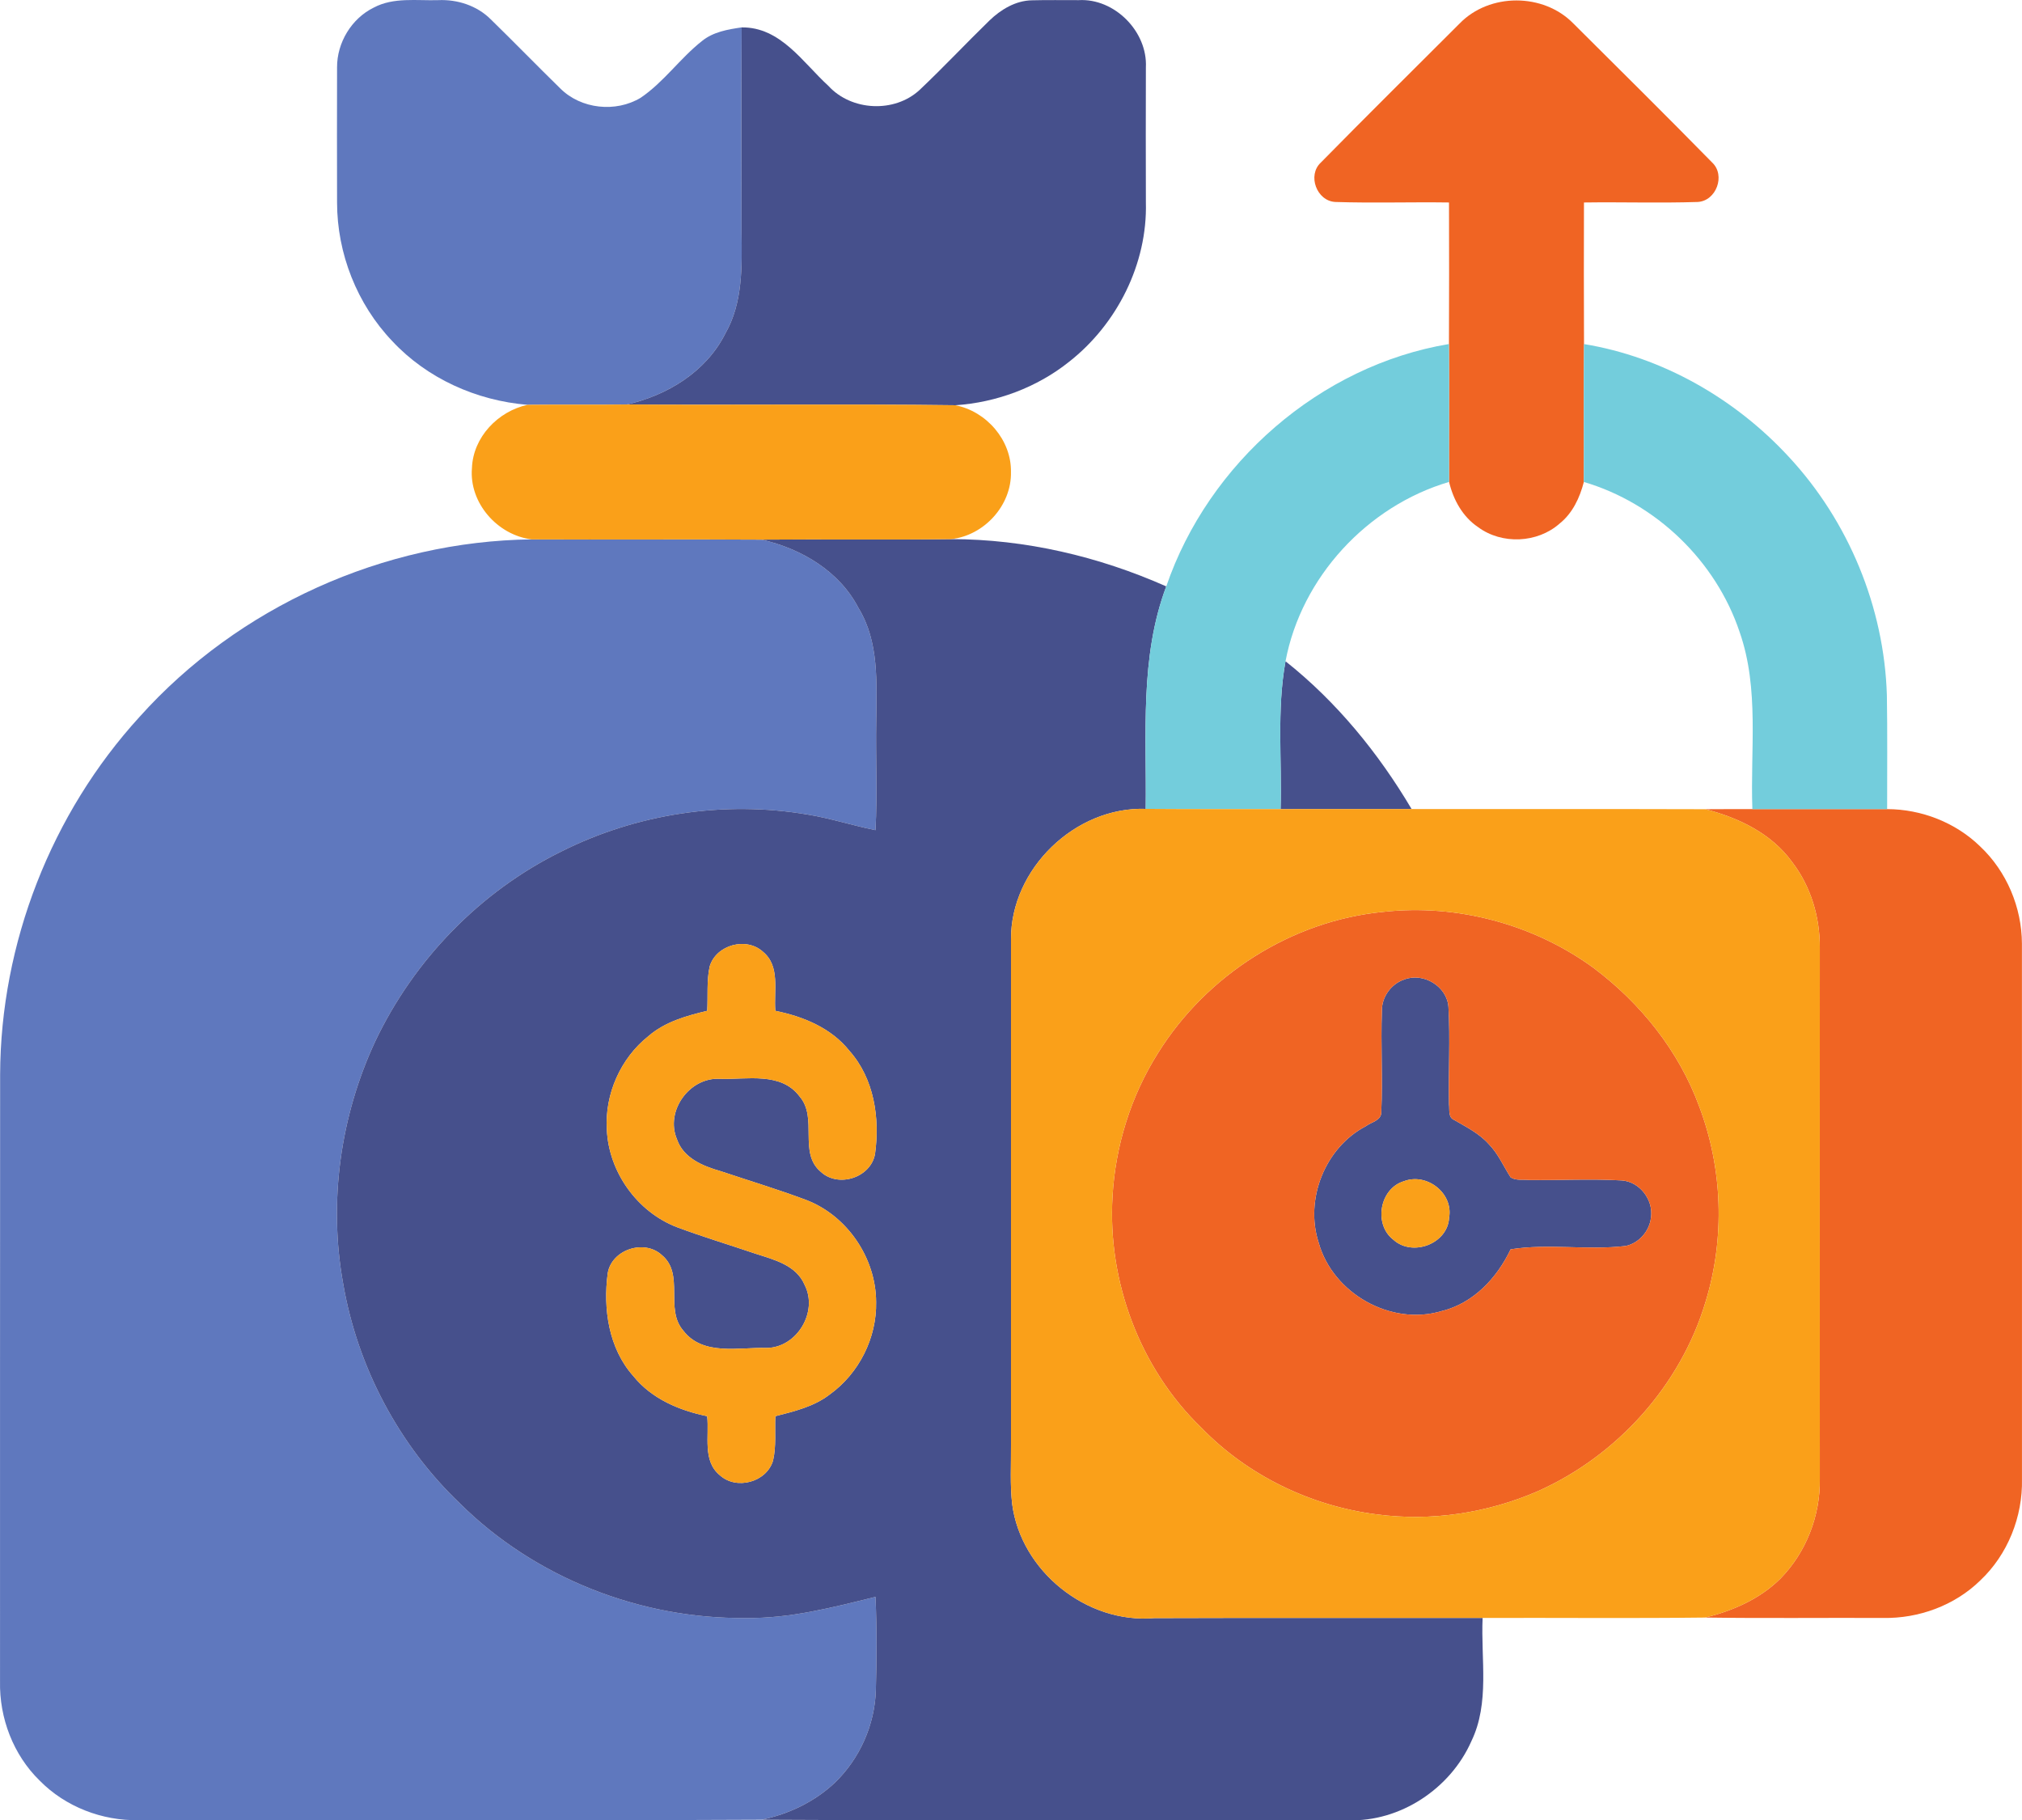 <svg xmlns="http://www.w3.org/2000/svg" width="640.021" height="576.119" viewBox="0 0 480.016 432.089"><g fill="#5f78be"><path d="M88.728 1.802c4.71-2.51 10.2-1.61 15.32-1.77 4.55-.2 9.19 1.3 12.45 4.55 5.56 5.42 10.97 11 16.53 16.43 4.91 4.89 13.15 5.76 19.06 2.2 5.51-3.73 9.37-9.39 14.58-13.49 2.67-2.16 6.11-2.74 9.4-3.22-.11 16.18-.07 32.37-.03 48.55.11 8.16.34 16.83-3.86 24.14-4.53 9.03-13.74 14.66-23.37 16.82-7.85.11-15.71-.02-23.57.08-12.07-.99-23.82-6.22-32.12-15.13-8.36-8.76-13.1-20.8-13.1-32.9-.02-10.69-.03-21.38 0-32.07-.03-5.86 3.43-11.6 8.71-14.19zM33.138 170.152c23.42-26.14 57.98-41.7 93.07-42.12 18.2.09 36.4-.06 54.6.06 9.39 2.12 18.47 7.47 23 16.24 4.91 8.02 4.29 17.71 4.21 26.72-.16 8.67.3 17.34-.18 26-5.4-1.09-10.66-2.81-16.1-3.7-19.81-3.38-40.65-.22-58.6 8.83-19.17 9.46-34.85 25.64-44.02 44.93-8.33 17.8-11.16 38.17-7.66 57.54 3.38 19.76 13.21 38.38 27.73 52.22 17.77 17.64 42.84 27.46 67.83 27.19 10.51.16 20.7-2.52 30.82-5.01.34 7.34.29 14.7.09 22.05-.22 8.27-3.81 16.36-9.77 22.09-4.79 4.51-10.94 7.43-17.35 8.76-49.27.23-98.57.03-147.85.1-8.69.19-17.44-3.17-23.55-9.4-6.25-6.09-9.59-14.86-9.4-23.55.02-48.02-.03-96.04.02-144.06.11-31.1 12.13-61.93 33.11-84.89z"/></g><g fill="#46508c"><path d="M234.868 4.892c2.71-2.62 6.22-4.75 10.09-4.82 3.7-.1 7.4-.03 11.11-.04 8.53-.49 16.39 7.47 15.96 15.97-.02 10.68-.04 21.36 0 32.04.39 14.55-6.82 28.87-18.2 37.81-7.67 6.13-17.27 9.69-27.04 10.34-25.99-.34-51.99 0-77.98-.18 9.63-2.16 18.84-7.79 23.37-16.82 4.2-7.31 3.97-15.98 3.86-24.14-.04-16.18-.08-32.37.03-48.55 9.26-.11 14.5 8.33 20.6 13.89 5.46 5.98 15.69 6.47 21.64.96 5.66-5.35 10.98-11.03 16.56-16.46zM180.808 128.092c15-.13 30 .08 45-.12 17.56.01 35.03 4.11 51.06 11.22-6.36 16.9-4.64 35.15-4.88 52.81-16.72-.56-32.08 14.24-31.98 30.99 0 40.02.01 80.04 0 120.06.04 4.64-.25 9.31.27 13.93 2.07 15.96 17.69 28.49 33.73 27.11 25.99-.09 51.98-.02 77.96-.04-.45 9.76 1.75 20.16-2.69 29.3-4.96 11.23-16.91 19.16-29.26 18.72-46.4-.12-92.81.13-139.21-.12 6.41-1.33 12.56-4.25 17.35-8.76 5.96-5.73 9.55-13.82 9.77-22.09.2-7.35.25-14.71-.09-22.05-10.12 2.49-20.31 5.17-30.82 5.01-24.99.27-50.06-9.55-67.83-27.19-14.52-13.84-24.35-32.46-27.73-52.22-3.5-19.37-.67-39.74 7.66-57.54 9.17-19.29 24.85-35.47 44.02-44.93 17.95-9.05 38.79-12.21 58.6-8.83 5.44.89 10.7 2.61 16.1 3.7.48-8.66.02-17.33.18-26 .08-9.01.7-18.7-4.21-26.72-4.53-8.77-13.61-14.12-23-16.24m-12.33 101.3c-.76 3.45-.38 7.04-.59 10.55-4.95 1.18-10.05 2.61-13.97 6.02-6.59 5.24-10.36 13.73-9.86 22.14.44 10.09 7.21 19.58 16.66 23.2 6.16 2.31 12.47 4.19 18.7 6.31 4.37 1.4 9.63 2.71 11.6 7.39 3.27 6.37-1.82 14.88-9 14.96-6.61-.19-15.16 1.97-19.82-4.13-4.45-5.12.38-13.37-5.06-17.9-4.16-3.85-11.85-1.38-12.86 4.24-1.14 8.49.2 17.91 6.1 24.5 4.33 5.37 10.9 8.14 17.5 9.49.53 4.67-1.17 10.59 3 14.01 3.95 3.6 11.09 1.67 12.64-3.46.8-3.45.39-7.04.55-10.55 4.49-1.16 9.18-2.26 12.92-5.17 6.93-4.98 11.17-13.41 11-21.94-.04-10.46-6.89-20.54-16.69-24.25-6.66-2.49-13.47-4.54-20.21-6.8-4.18-1.19-8.86-3.09-10.38-7.58-2.86-6.71 3-14.8 10.24-14.34 6.32.21 14.47-1.72 18.87 4.18 4.44 5.13-.38 13.37 5.06 17.91 4.16 3.84 11.83 1.37 12.85-4.24 1.19-8.5-.2-17.9-6.08-24.5-4.33-5.43-10.95-8.15-17.58-9.49-.41-4.67 1.23-10.59-2.93-14.01-3.95-3.62-11.11-1.68-12.66 3.46zM305.178 156.962c12.13 9.62 22.07 21.8 29.93 35.08-10.37.01-20.73.02-31.1.01.34-11.69-.93-23.51 1.17-35.09z"/><path d="M333.368 232.502c4.53-1.75 10.17 1.62 10.49 6.54.45 7.68-.03 15.39.13 23.08.18 1.23-.27 3.12 1.22 3.72 2.89 1.68 5.97 3.21 8.23 5.75 2.23 2.28 3.48 5.24 5.18 7.88 1.27.82 2.9.46 4.33.62 7.35.1 14.73-.32 22.07.11 4.25.29 7.53 4.62 6.92 8.79-.34 3.21-2.85 6.14-6.05 6.77-9.04 1.07-18.32-.63-27.27.79-3.25 6.84-8.87 12.85-16.46 14.68-12.03 3.56-25.76-4.24-29.11-16.26-3.36-10.32 1.55-22.61 11.19-27.64 1.28-.99 3.71-1.32 3.67-3.34.38-7.99-.15-16.01.15-24.01-.07-3.31 2.18-6.43 5.31-7.48m-.05 47.87c-5.81 1.71-7.3 10.26-2.53 13.91 4.53 4.12 12.93.96 13.23-5.27 1.02-5.78-5.29-10.69-10.7-8.64z"/></g><g fill="#f06423"><path d="M346.508 5.582c7.09-7.31 19.89-7.29 27-.01 11.01 10.97 22.07 21.9 32.95 33 3.24 3.05.97 9.14-3.44 9.37-8.99.29-18-.01-26.99.12-.04 11.2-.03 22.41.01 33.61-.1 10.91.02 21.82-.04 32.73-.96 3.74-2.68 7.43-5.76 9.88-5.26 4.65-13.69 5.02-19.33.85-3.68-2.46-5.9-6.51-6.9-10.74-.05-10.91.06-21.82-.03-32.73.04-11.2.05-22.4.01-33.6-9-.13-18.01.17-27-.12-4.4-.23-6.69-6.33-3.42-9.36 10.89-11.09 21.95-22.01 32.94-33zM404.818 192.082c3.73 0 7.46-.05 11.19-.03 10.66.02 21.32-.02 31.99.01 8.14.01 16.28 3.18 22.12 8.89 6.25 5.9 9.85 14.43 9.88 23.03.03 42.37 0 84.74.01 127.12.2 8.93-3.38 17.91-9.9 24.05-6.07 5.94-14.61 9.06-23.05 8.9-14.1-.06-28.19.11-42.28-.09 6.57-1.58 13.04-4.43 17.89-9.25 6.1-6.22 9.48-14.91 9.35-23.61-.02-42.03-.01-84.07 0-126.1.05-7.28-2.12-14.6-6.59-20.4-4.87-6.75-12.74-10.53-20.61-12.52z"/><path d="M328.388 216.452c17.52-1.94 35.67 2.91 49.91 13.3 11.18 8.37 20.26 19.72 25.09 32.89 5.57 14.71 6.13 31.25 1.53 46.29-5.91 19.89-21.03 36.69-39.95 45.08-11.94 5.17-25.28 7.18-38.19 5.45-15.63-1.99-30.62-9.24-41.6-20.58-14.58-14.07-22.27-34.73-21.07-54.89.68-12 4.37-23.84 10.79-34.01 11.52-18.51 31.71-31.44 53.49-33.53m4.98 16.05c-3.13 1.05-5.38 4.17-5.31 7.48-.3 8 .23 16.02-.15 24.01.04 2.02-2.39 2.35-3.67 3.34-9.64 5.03-14.55 17.32-11.19 27.64 3.35 12.02 17.08 19.82 29.11 16.26 7.59-1.83 13.21-7.84 16.46-14.68 8.95-1.42 18.23.28 27.27-.79 3.2-.63 5.71-3.56 6.05-6.77.61-4.17-2.67-8.5-6.92-8.79-7.34-.43-14.72-.01-22.07-.11-1.43-.16-3.06.2-4.33-.62-1.7-2.64-2.95-5.6-5.18-7.88-2.26-2.54-5.34-4.07-8.23-5.75-1.49-.6-1.04-2.49-1.22-3.72-.16-7.69.32-15.4-.13-23.08-.32-4.92-5.96-8.29-10.49-6.54z"/></g><g fill="#73cddc"><path d="M276.868 139.192c10.01-29.25 36.51-52.43 67.11-57.53.09 10.91-.02 21.82.03 32.73-19.42 5.72-35.07 22.63-38.83 42.57-2.1 11.58-.83 23.4-1.17 35.09-10.67 0-21.35.03-32.02-.05.24-17.66-1.48-35.91 4.88-52.81zM376.038 81.672c18.61 3.05 35.87 12.95 48.62 26.77 14.2 15.27 22.65 35.74 23.28 56.59.15 9.01.05 18.02.06 27.03-10.67-.03-21.33.01-31.99-.01-.52-14 1.7-28.51-3.02-42.01-5.65-16.92-19.88-30.61-36.99-35.64.06-10.91-.06-21.82.04-32.73z"/></g><g fill="#faa019"><path d="M125.238 96.092c7.86-.1 15.72.03 23.57-.08 25.99.18 51.99-.16 77.98.18 7.37 1.42 13.35 8.27 13.21 15.86.17 7.92-6.37 15.07-14.19 15.92-15 .2-30-.01-45 .12-18.2-.12-36.4.03-54.6-.06-8.11-1-14.88-8.66-14.17-16.93.27-7.34 6.18-13.48 13.2-15.01zM240.008 222.992c-.1-16.75 15.26-31.55 31.98-30.99 10.67.08 21.35.05 32.02.05 10.37.01 20.73 0 31.1-.01 23.24.04 46.47-.04 69.71.04 7.87 1.99 15.74 5.77 20.61 12.52 4.47 5.8 6.64 13.12 6.59 20.4-.01 42.03-.02 84.07 0 126.1.13 8.7-3.25 17.39-9.35 23.61-4.85 4.82-11.32 7.67-17.89 9.25-17.59.21-35.21.03-52.81.09-25.98.02-51.97-.05-77.96.04-16.04 1.38-31.66-11.15-33.73-27.11-.52-4.62-.23-9.29-.27-13.93.01-40.02 0-80.04 0-120.06m88.38-6.54c-21.78 2.09-41.97 15.02-53.49 33.53-6.42 10.17-10.11 22.01-10.79 34.01-1.2 20.16 6.49 40.82 21.07 54.89 10.98 11.34 25.97 18.59 41.6 20.58 12.91 1.73 26.25-.28 38.19-5.45 18.92-8.39 34.04-25.19 39.95-45.08 4.6-15.04 4.04-31.58-1.53-46.29-4.83-13.17-13.91-24.52-25.09-32.89-14.24-10.39-32.39-15.24-49.91-13.3zM168.478 229.392c1.55-5.14 8.71-7.08 12.66-3.46 4.16 3.42 2.52 9.34 2.93 14.01 6.63 1.34 13.25 4.06 17.58 9.49 5.88 6.6 7.27 16 6.08 24.5-1.02 5.61-8.69 8.08-12.85 4.24-5.44-4.54-.62-12.78-5.06-17.91-4.4-5.9-12.55-3.97-18.87-4.18-7.24-.46-13.1 7.63-10.24 14.34 1.52 4.49 6.2 6.39 10.38 7.58 6.74 2.26 13.55 4.31 20.21 6.8 9.8 3.71 16.65 13.79 16.69 24.25.17 8.53-4.07 16.96-11 21.94-3.74 2.91-8.43 4.01-12.92 5.17-.16 3.51.25 7.1-.55 10.55-1.55 5.13-8.69 7.06-12.64 3.46-4.17-3.42-2.47-9.34-3-14.01-6.6-1.35-13.17-4.12-17.5-9.49-5.9-6.59-7.24-16.01-6.1-24.5 1.01-5.62 8.7-8.09 12.86-4.24 5.44 4.53.61 12.78 5.06 17.9 4.66 6.1 13.21 3.94 19.82 4.13 7.18-.08 12.27-8.59 9-14.96-1.97-4.68-7.23-5.99-11.6-7.39-6.23-2.12-12.54-4-18.7-6.31-9.45-3.62-16.22-13.11-16.66-23.2-.5-8.41 3.27-16.9 9.86-22.14 3.92-3.41 9.02-4.84 13.97-6.02.21-3.51-.17-7.1.59-10.55z"/><path d="M333.318 280.372c5.41-2.05 11.72 2.86 10.7 8.64-.3 6.23-8.7 9.39-13.23 5.27-4.77-3.65-3.28-12.2 2.53-13.91z"/></g></svg>